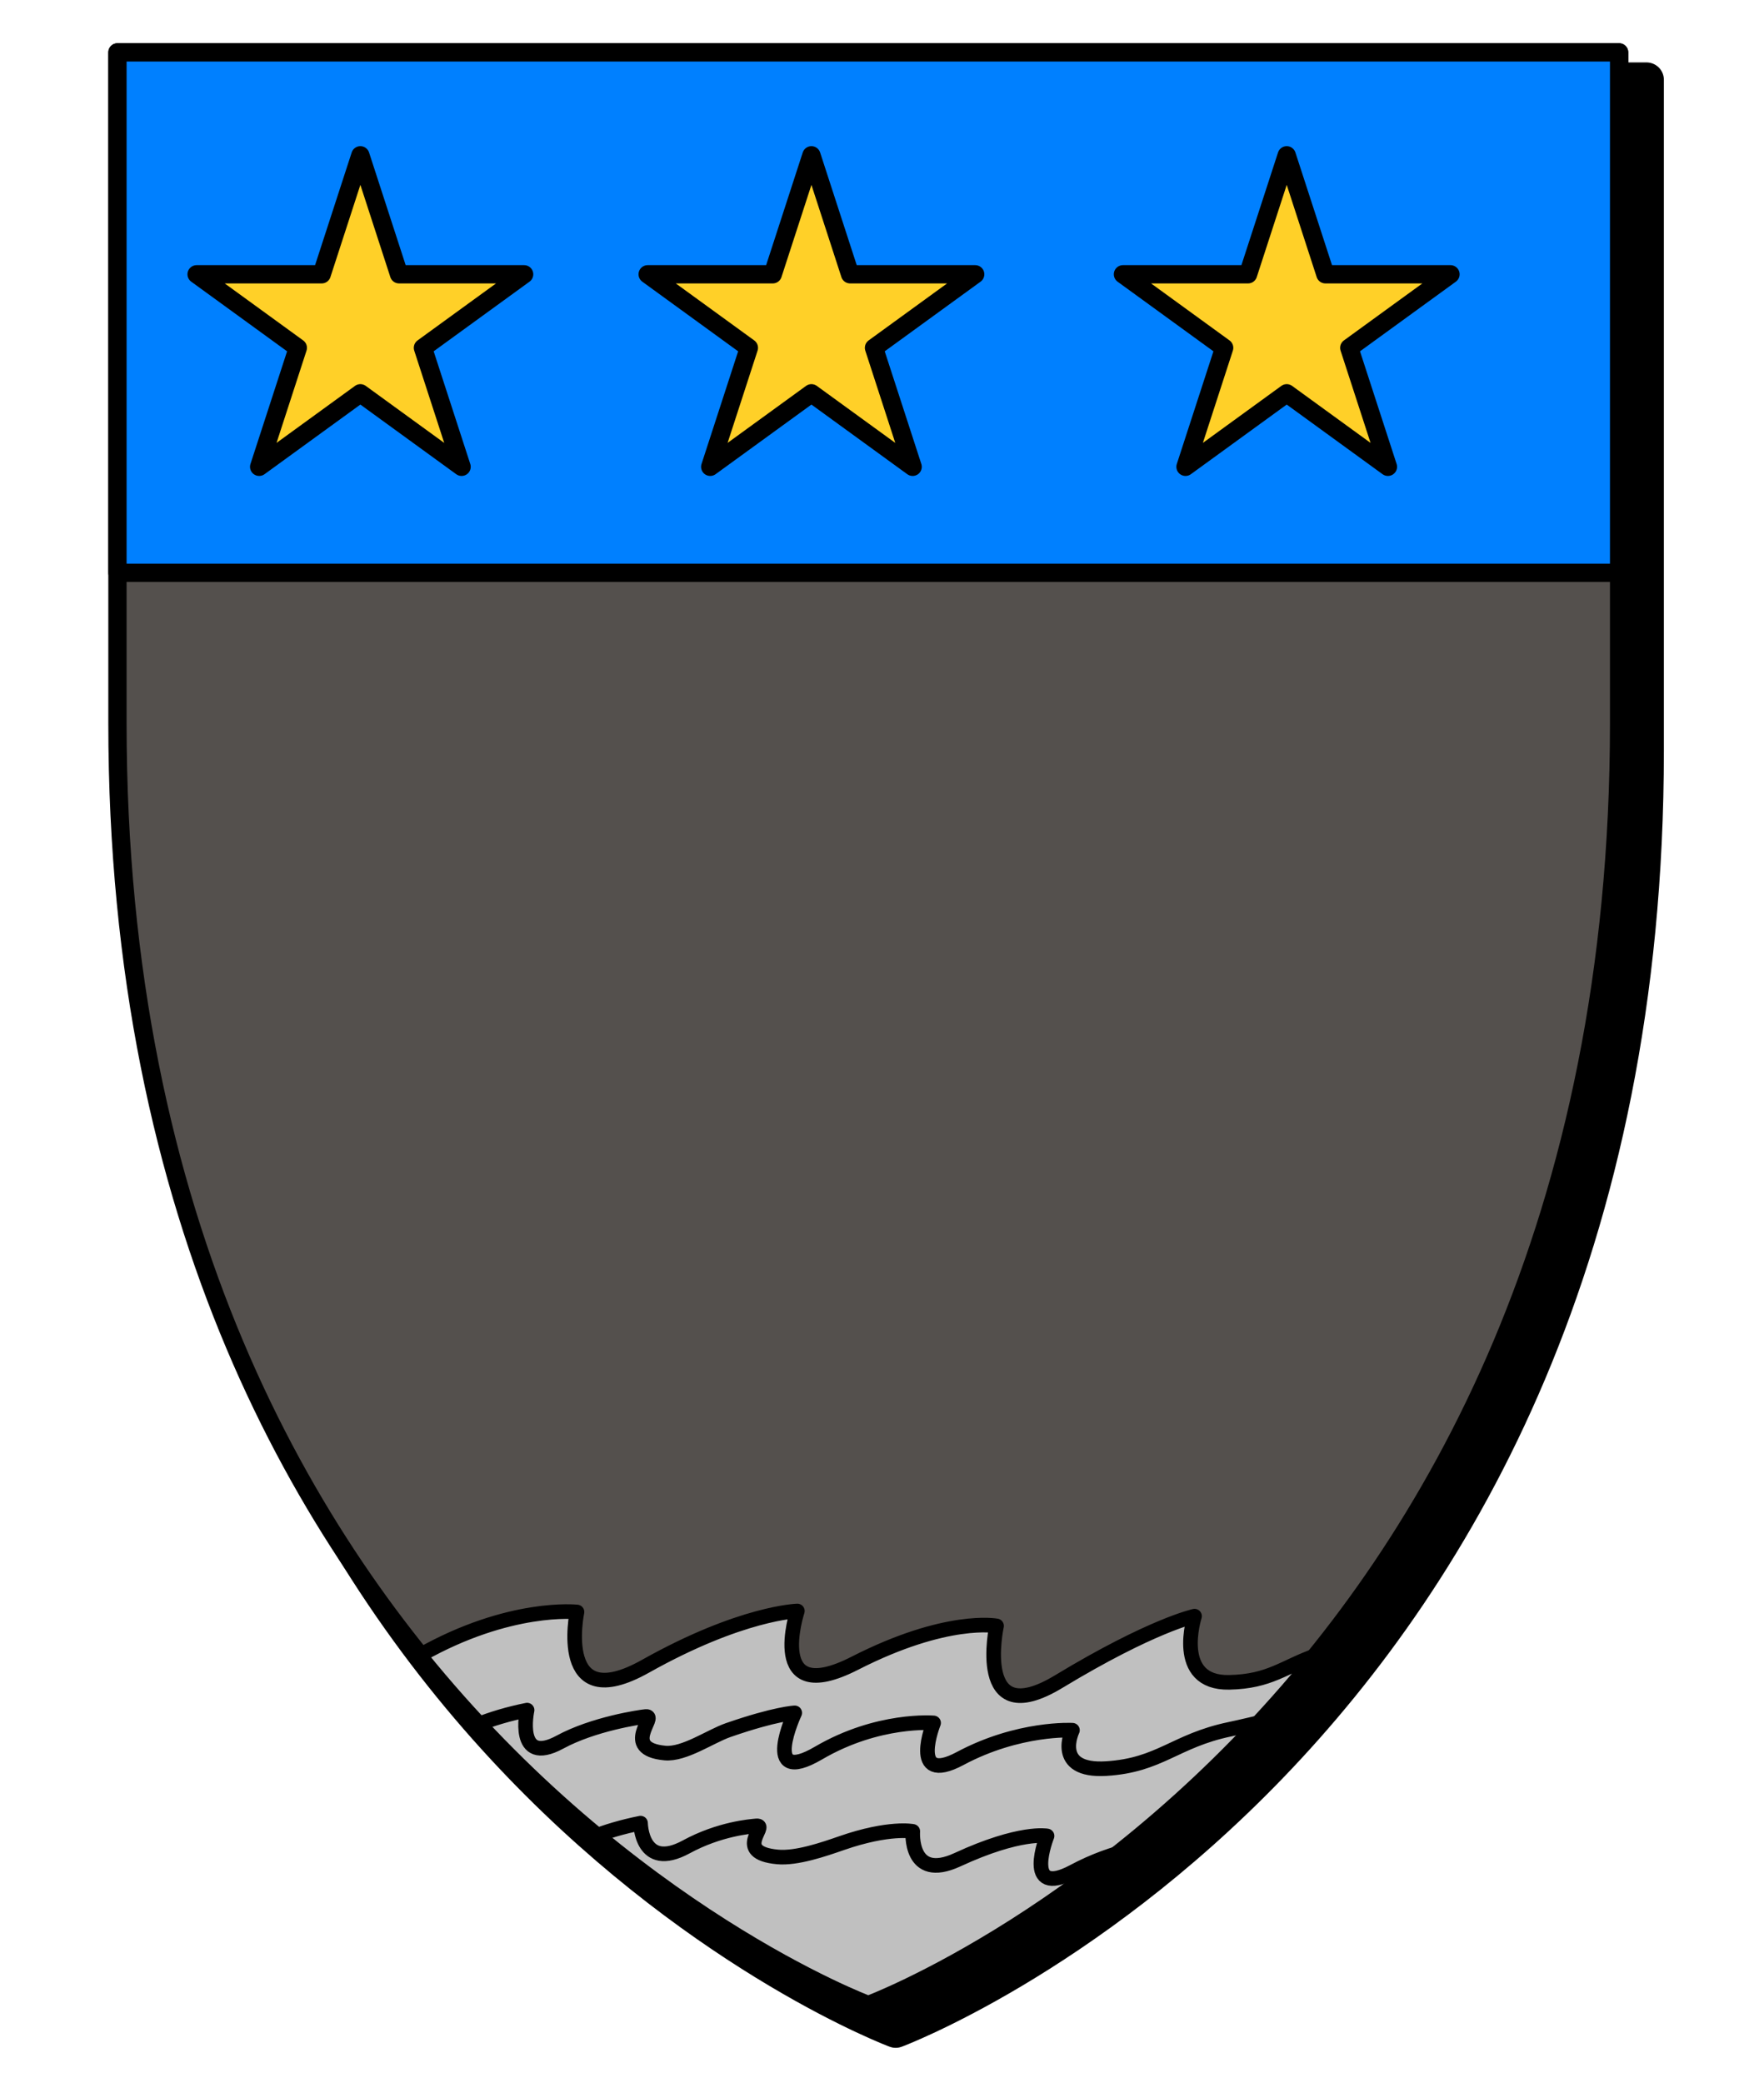 <?xml version="1.0" encoding="UTF-8" standalone="no"?><!DOCTYPE svg PUBLIC "-//W3C//DTD SVG 1.1//EN" "http://www.w3.org/Graphics/SVG/1.1/DTD/svg11.dtd"><svg width="100%" height="100%" viewBox="0 0 4023 4750" version="1.1" xmlns="http://www.w3.org/2000/svg" xmlns:xlink="http://www.w3.org/1999/xlink" xml:space="preserve" xmlns:serif="http://www.serif.com/" style="fill-rule:evenodd;clip-rule:evenodd;stroke-linecap:round;stroke-linejoin:round;stroke-miterlimit:1.5;"><rect id="Blason_de_Marignac" x="0" y="0" width="4022.92" height="4750" style="fill:none;"/><g id="Blason_de_Marignac1" serif:id="Blason_de_Marignac"><g id="Blason_de_Marignac2" serif:id="Blason_de_Marignac"><g id="Livello1"><path d="M3755.06,181.945l0,1529.86c0,2279.12 -1712.35,2918.75 -1712.35,2918.75c0,-0 -1712.35,-639.63 -1712.35,-2918.75l0,-1529.86l3424.7,0" style="stroke:#000;stroke-width:79.17px;"/><path d="M3692.56,119.445l0,1529.86c0,2279.12 -1712.35,2918.75 -1712.35,2918.75c0,-0 -1712.35,-639.63 -1712.35,-2918.75l0,-1529.86l3424.7,0" style="fill:#54504d;stroke:#000;stroke-width:41.67px;"/></g><rect x="267.858" y="119.445" width="3424.7" height="1186.81" style="fill:#0080ff;stroke:#000;stroke-width:41.67px;"/><g><path d="M821.875,354.167l88.169,271.354l285.319,0l-230.828,167.707l88.168,271.355l-230.828,-167.707l-230.828,167.707l88.168,-271.355l-230.828,-167.707l285.319,0l88.169,-271.354Z" style="fill:#ffd028;stroke:#000;stroke-width:41.67px;"/><path d="M1850.56,354.167l88.169,271.354l285.319,0l-230.828,167.707l88.168,271.355l-230.828,-167.707l-230.828,167.707l88.168,-271.355l-230.828,-167.707l285.32,0l88.168,-271.354Z" style="fill:#ffd028;stroke:#000;stroke-width:41.67px;"/><path d="M2934.5,354.167l88.168,271.354l285.319,0l-230.828,167.707l88.169,271.355l-230.828,-167.707l-230.828,167.707l88.168,-271.355l-230.828,-167.707l285.319,0l88.169,-271.354Z" style="fill:#ffd028;stroke:#000;stroke-width:41.67px;"/></g><g><path d="M957.814,3774.91c204.527,-116 358.071,-98.758 358.071,-98.758c0,-0 -50.001,239.655 156.269,123.799c218.687,-122.83 346.313,-126.004 346.313,-126.004c-0,-0 -73.425,223.6 131.009,119.146c209.797,-107.194 323.291,-85.167 323.291,-85.167c0,0 -53.309,245.036 141.823,126.958c212.4,-128.527 309.715,-149.16 309.715,-149.16c-0,-0 -49.36,153.546 79.01,150.904c93.245,-1.918 124.725,-35.691 199.367,-61.816c-475.631,588.979 -1022.47,793.247 -1022.47,793.247c0,-0 -546.782,-204.245 -1022.39,-793.149Z" style="fill:#c0c0c0;stroke:#000;stroke-width:33.33px;"/><path d="M1087.26,3933.68c35.181,-14.078 73.381,-25.376 114.825,-33.684c0,-0 -27.904,128.797 75,72.917c76.288,-41.427 182.259,-57.121 195.834,-58.334c27.657,-2.47 -58.942,73.872 43.75,83.334c43.611,4.018 103.62,-38.321 143.885,-52.311c108.692,-37.764 151.948,-39.356 151.948,-39.356c0,0 -79.597,169.99 54.167,91.667c136.213,-79.758 262.5,-68.75 262.5,-68.75c-0,-0 -57.49,144.323 60.416,81.25c134.029,-71.698 256.25,-64.584 256.25,-64.584c0,0 -45.783,95.114 77.084,87.5c122.867,-7.613 156.403,-63.391 281.25,-89.583c53.739,-11.274 105.873,-26.21 135.962,-27.701" style="fill:none;stroke:#000;stroke-width:33.33px;"/><path d="M1348.76,4190.34c34.42,-13.571 71.71,-24.5 112.078,-32.592c-0,-0 1.262,110.047 104.167,54.167c76.287,-41.428 146.841,-46.704 160.416,-47.917c27.658,-2.471 -54.775,61.372 47.917,70.833c43.611,4.018 105.704,-17.487 145.969,-31.477c108.692,-37.765 162.364,-26.856 162.364,-26.856c0,-0 -8.764,115.823 102.084,64.583c143.278,-66.232 204.166,-54.166 204.166,-54.166c0,-0 -57.49,144.323 60.417,81.25c93.547,-50.043 181.343,-61.692 225.844,-64.163" style="fill:none;stroke:#000;stroke-width:33.33px;"/></g></g></g></svg>